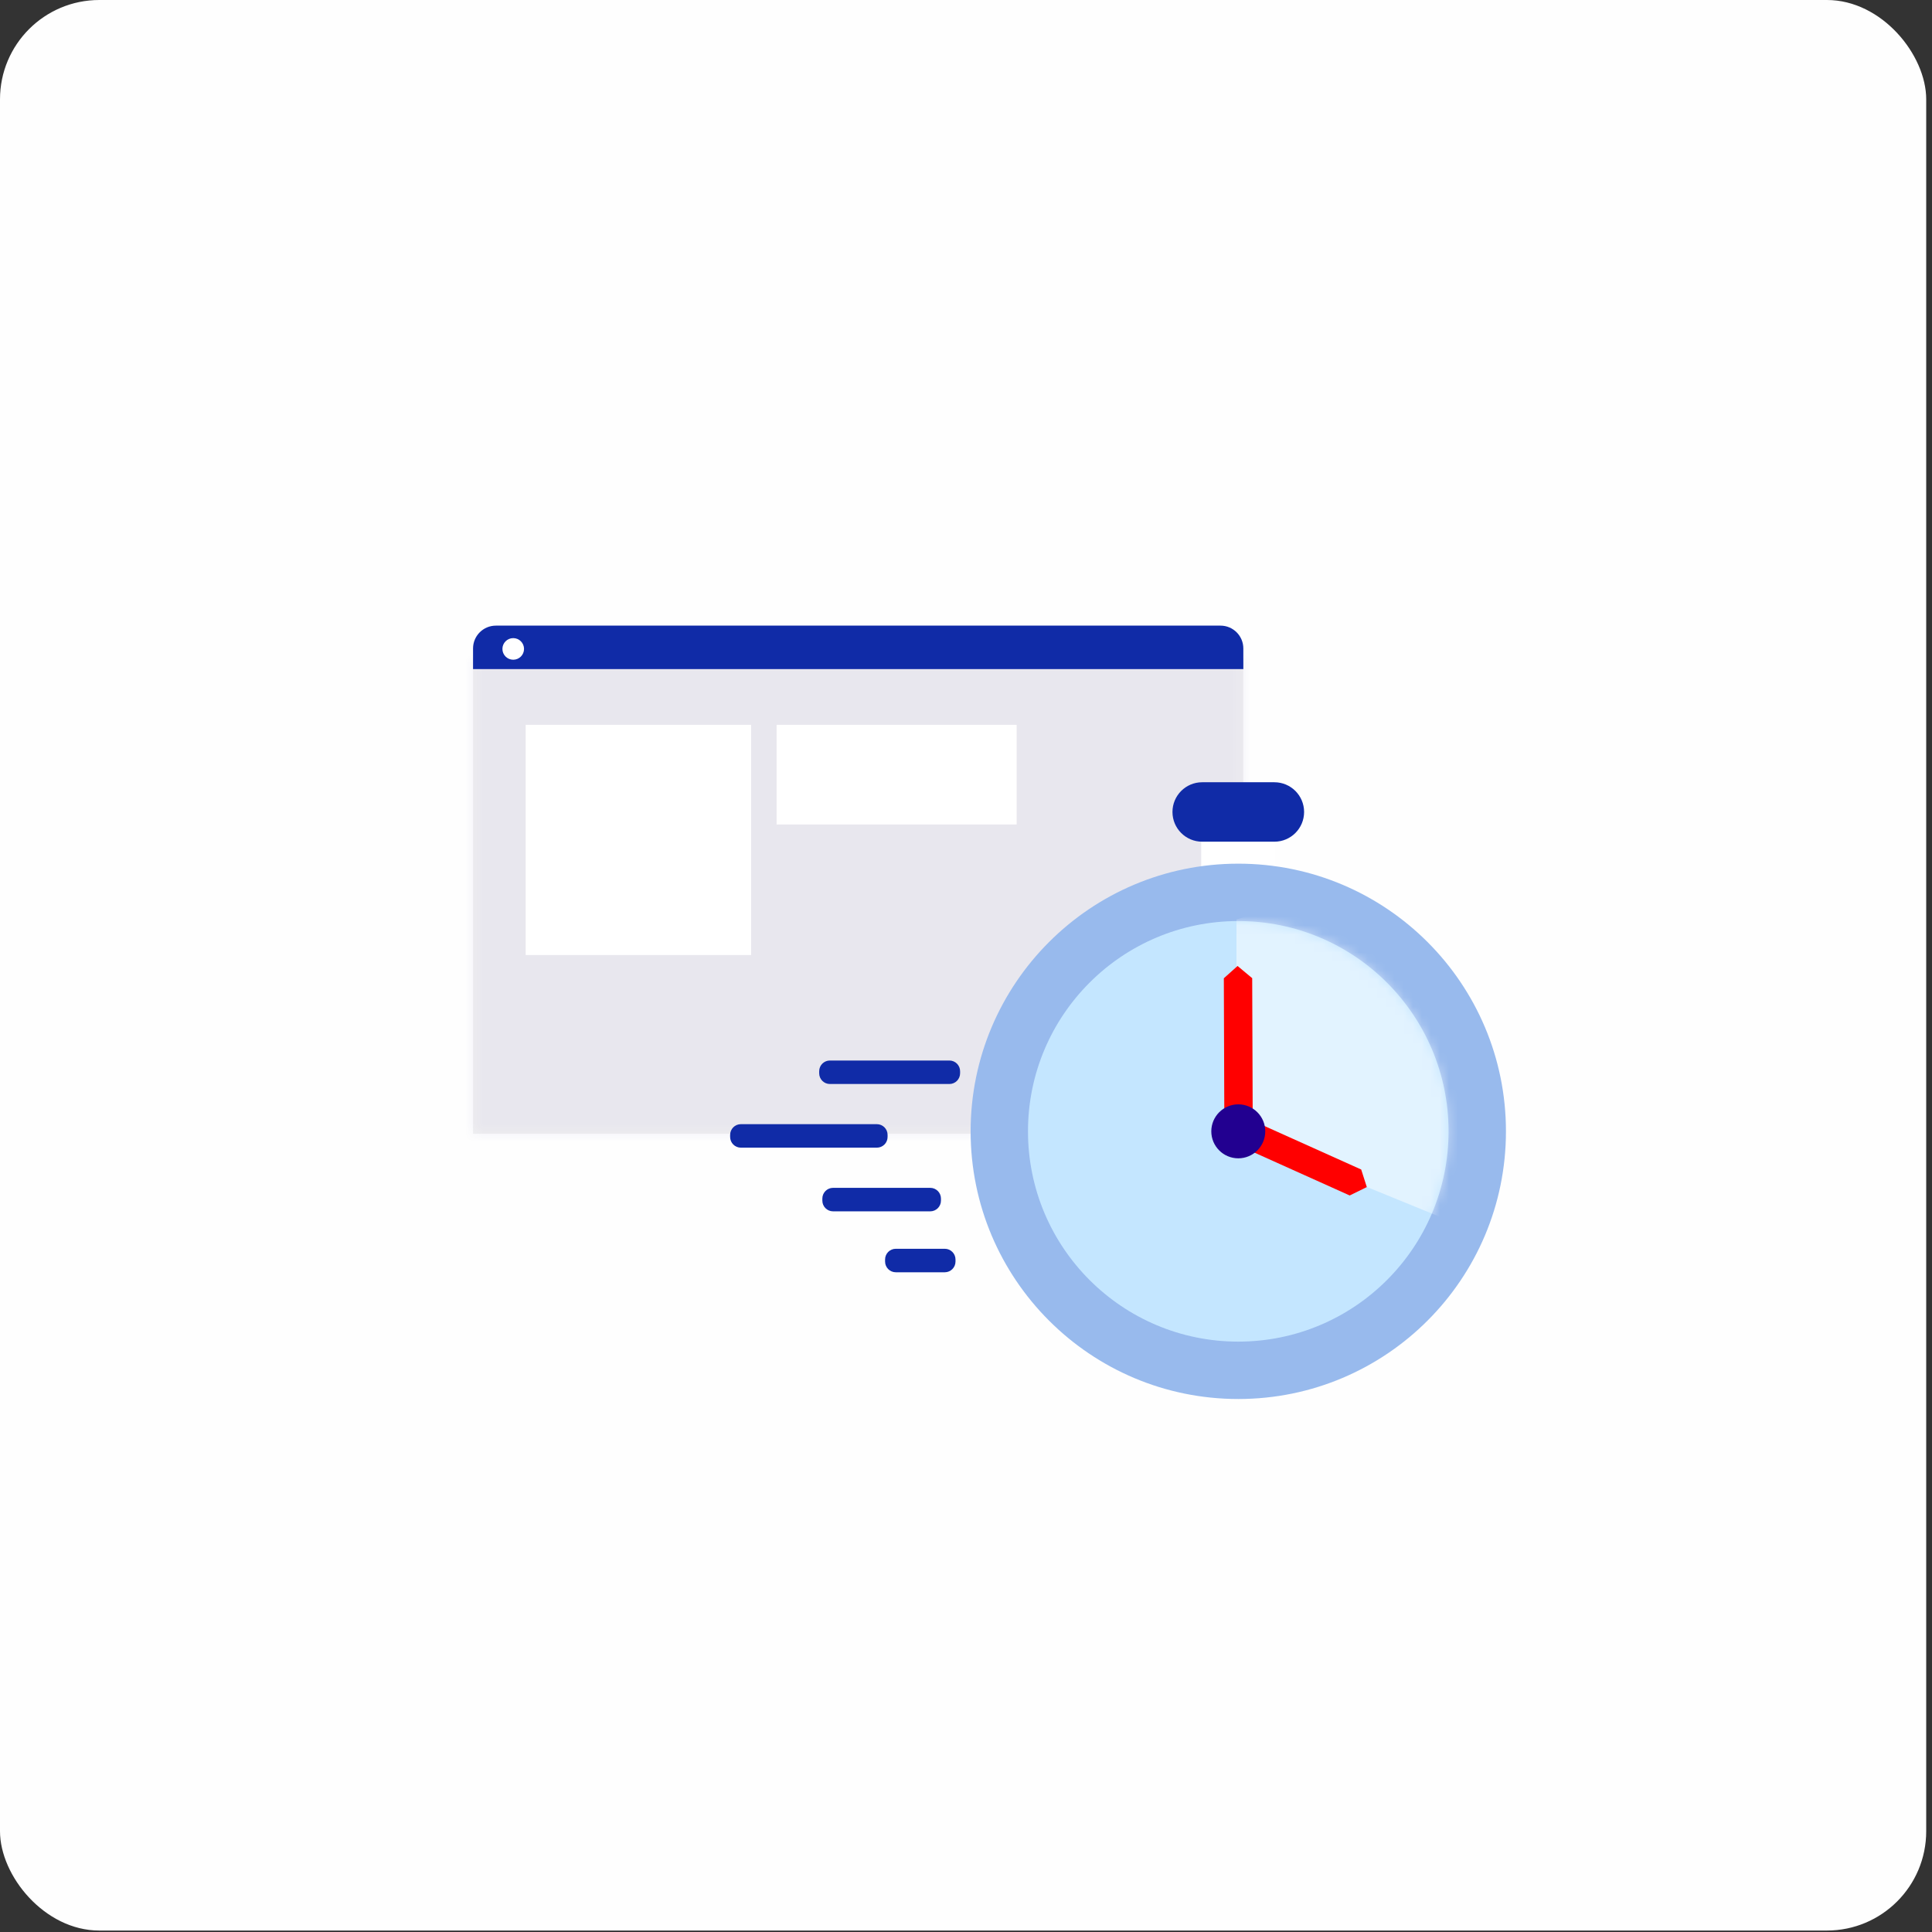 <svg width="214" height="214" viewBox="0 0 214 214" fill="none" xmlns="http://www.w3.org/2000/svg">
<rect x="0" y="0" width="214" height="214" fill="#333333" stroke="none"/>
<rect width="213.359" height="213.839" rx="11" fill="#FEFEFE"/>
<path d="M137.718 73.036H52.397V125.58H137.718V73.036Z" fill="#F2F2F2"/>
<mask id="mask0_752_4022" style="mask-type:luminance" maskUnits="userSpaceOnUse" x="52" y="73" width="86" height="53">
<path d="M137.718 73.036H52.397V125.58H137.718V73.036Z" fill="white"/>
</mask>
<g mask="url(#mask0_752_4022)">
<path opacity="0.05" d="M144.176 44.79H26.247V137.87H144.176V44.79Z" fill="#220090"/>
</g>
<path d="M54.925 69.299H135.191C136.587 69.299 137.719 70.432 137.719 71.827V74.115H52.398V71.827C52.398 70.432 53.53 69.299 54.925 69.299Z" fill="#102BA7"/>
<path d="M83.198 80.284H58.226V105.786H83.198V80.284Z" fill="white"/>
<path d="M56.848 73.075C57.509 73.075 58.045 72.539 58.045 71.879C58.045 71.218 57.509 70.682 56.848 70.682C56.187 70.682 55.651 71.218 55.651 71.879C55.651 72.539 56.187 73.075 56.848 73.075Z" fill="white"/>
<path d="M112.611 80.284H86.022V91.324H112.611V80.284Z" fill="white"/>
<path d="M141.267 91.872H133.052V97.531H141.267V91.872Z" fill="white"/>
<path d="M105.159 117.469H91.925C91.269 117.469 90.738 118 90.738 118.655V118.884C90.738 119.539 91.269 120.071 91.925 120.071H105.159C105.815 120.071 106.346 119.539 106.346 118.884V118.655C106.346 118 105.815 117.469 105.159 117.469Z" fill="#102BA7"/>
<path d="M103.039 131.573H92.275C91.619 131.573 91.088 132.104 91.088 132.76V132.988C91.088 133.644 91.619 134.175 92.275 134.175H103.039C103.694 134.175 104.226 133.644 104.226 132.988V132.76C104.226 132.104 103.694 131.573 103.039 131.573Z" fill="#102BA7"/>
<path d="M97.128 124.52H82.062C81.406 124.52 80.875 125.051 80.875 125.707V125.935C80.875 126.591 81.406 127.122 82.062 127.122H97.128C97.783 127.122 98.314 126.591 98.314 125.935V125.707C98.314 125.051 97.783 124.52 97.128 124.52Z" fill="#102BA7"/>
<path d="M104.65 138.322H99.224C98.568 138.322 98.037 138.853 98.037 139.508V139.737C98.037 140.392 98.568 140.924 99.224 140.924H104.65C105.305 140.924 105.837 140.392 105.837 139.737V139.508C105.837 138.853 105.305 138.322 104.65 138.322Z" fill="#102BA7"/>
<path d="M137.16 154.962C153.534 154.962 166.808 141.688 166.808 125.313C166.808 108.939 153.534 95.665 137.16 95.665C120.786 95.665 107.512 108.939 107.512 125.313C107.512 141.688 120.786 154.962 137.16 154.962Z" fill="#98BAED"/>
<path d="M137.159 148.606C150.023 148.606 160.452 138.178 160.452 125.313C160.452 112.449 150.023 102.021 137.159 102.021C124.295 102.021 113.866 112.449 113.866 125.313C113.866 138.178 124.295 148.606 137.159 148.606Z" fill="#C4E6FF"/>
<mask id="mask1_752_4022" style="mask-type:luminance" maskUnits="userSpaceOnUse" x="113" y="102" width="48" height="47">
<path d="M137.159 148.606C150.023 148.606 160.452 138.178 160.452 125.314C160.452 112.449 150.023 102.021 137.159 102.021C124.295 102.021 113.866 112.449 113.866 125.314C113.866 138.178 124.295 148.606 137.159 148.606Z" fill="white"/>
</mask>
<g mask="url(#mask1_752_4022)">
<path opacity="0.5" d="M136.959 101.849V125.58L160.982 135.391L162.795 124.662L158.262 108.346L143.002 99.884L136.959 101.849Z" fill="white"/>
</g>
<path d="M135.619 125.53L135.559 108.359L137.08 106.997L138.701 108.349L138.763 125.52L135.619 125.53Z" fill="#FF0000"/>
<path d="M136.831 123.272L150.775 129.543L151.397 131.488L149.5 132.417L135.557 126.146L136.831 123.272Z" fill="#FF0000"/>
<path d="M137.16 128.302C138.811 128.302 140.149 126.964 140.149 125.313C140.149 123.663 138.811 122.324 137.16 122.324C135.509 122.324 134.171 123.663 134.171 125.313C134.171 126.964 135.509 128.302 137.16 128.302Z" fill="#220090"/>
<path d="M141.158 86.647H133.162C131.344 86.647 129.87 88.121 129.87 89.939C129.87 91.757 131.344 93.231 133.162 93.231H141.158C142.976 93.231 144.45 91.757 144.45 89.939C144.45 88.121 142.976 86.647 141.158 86.647Z" fill="#102BA7"/>
</svg>
